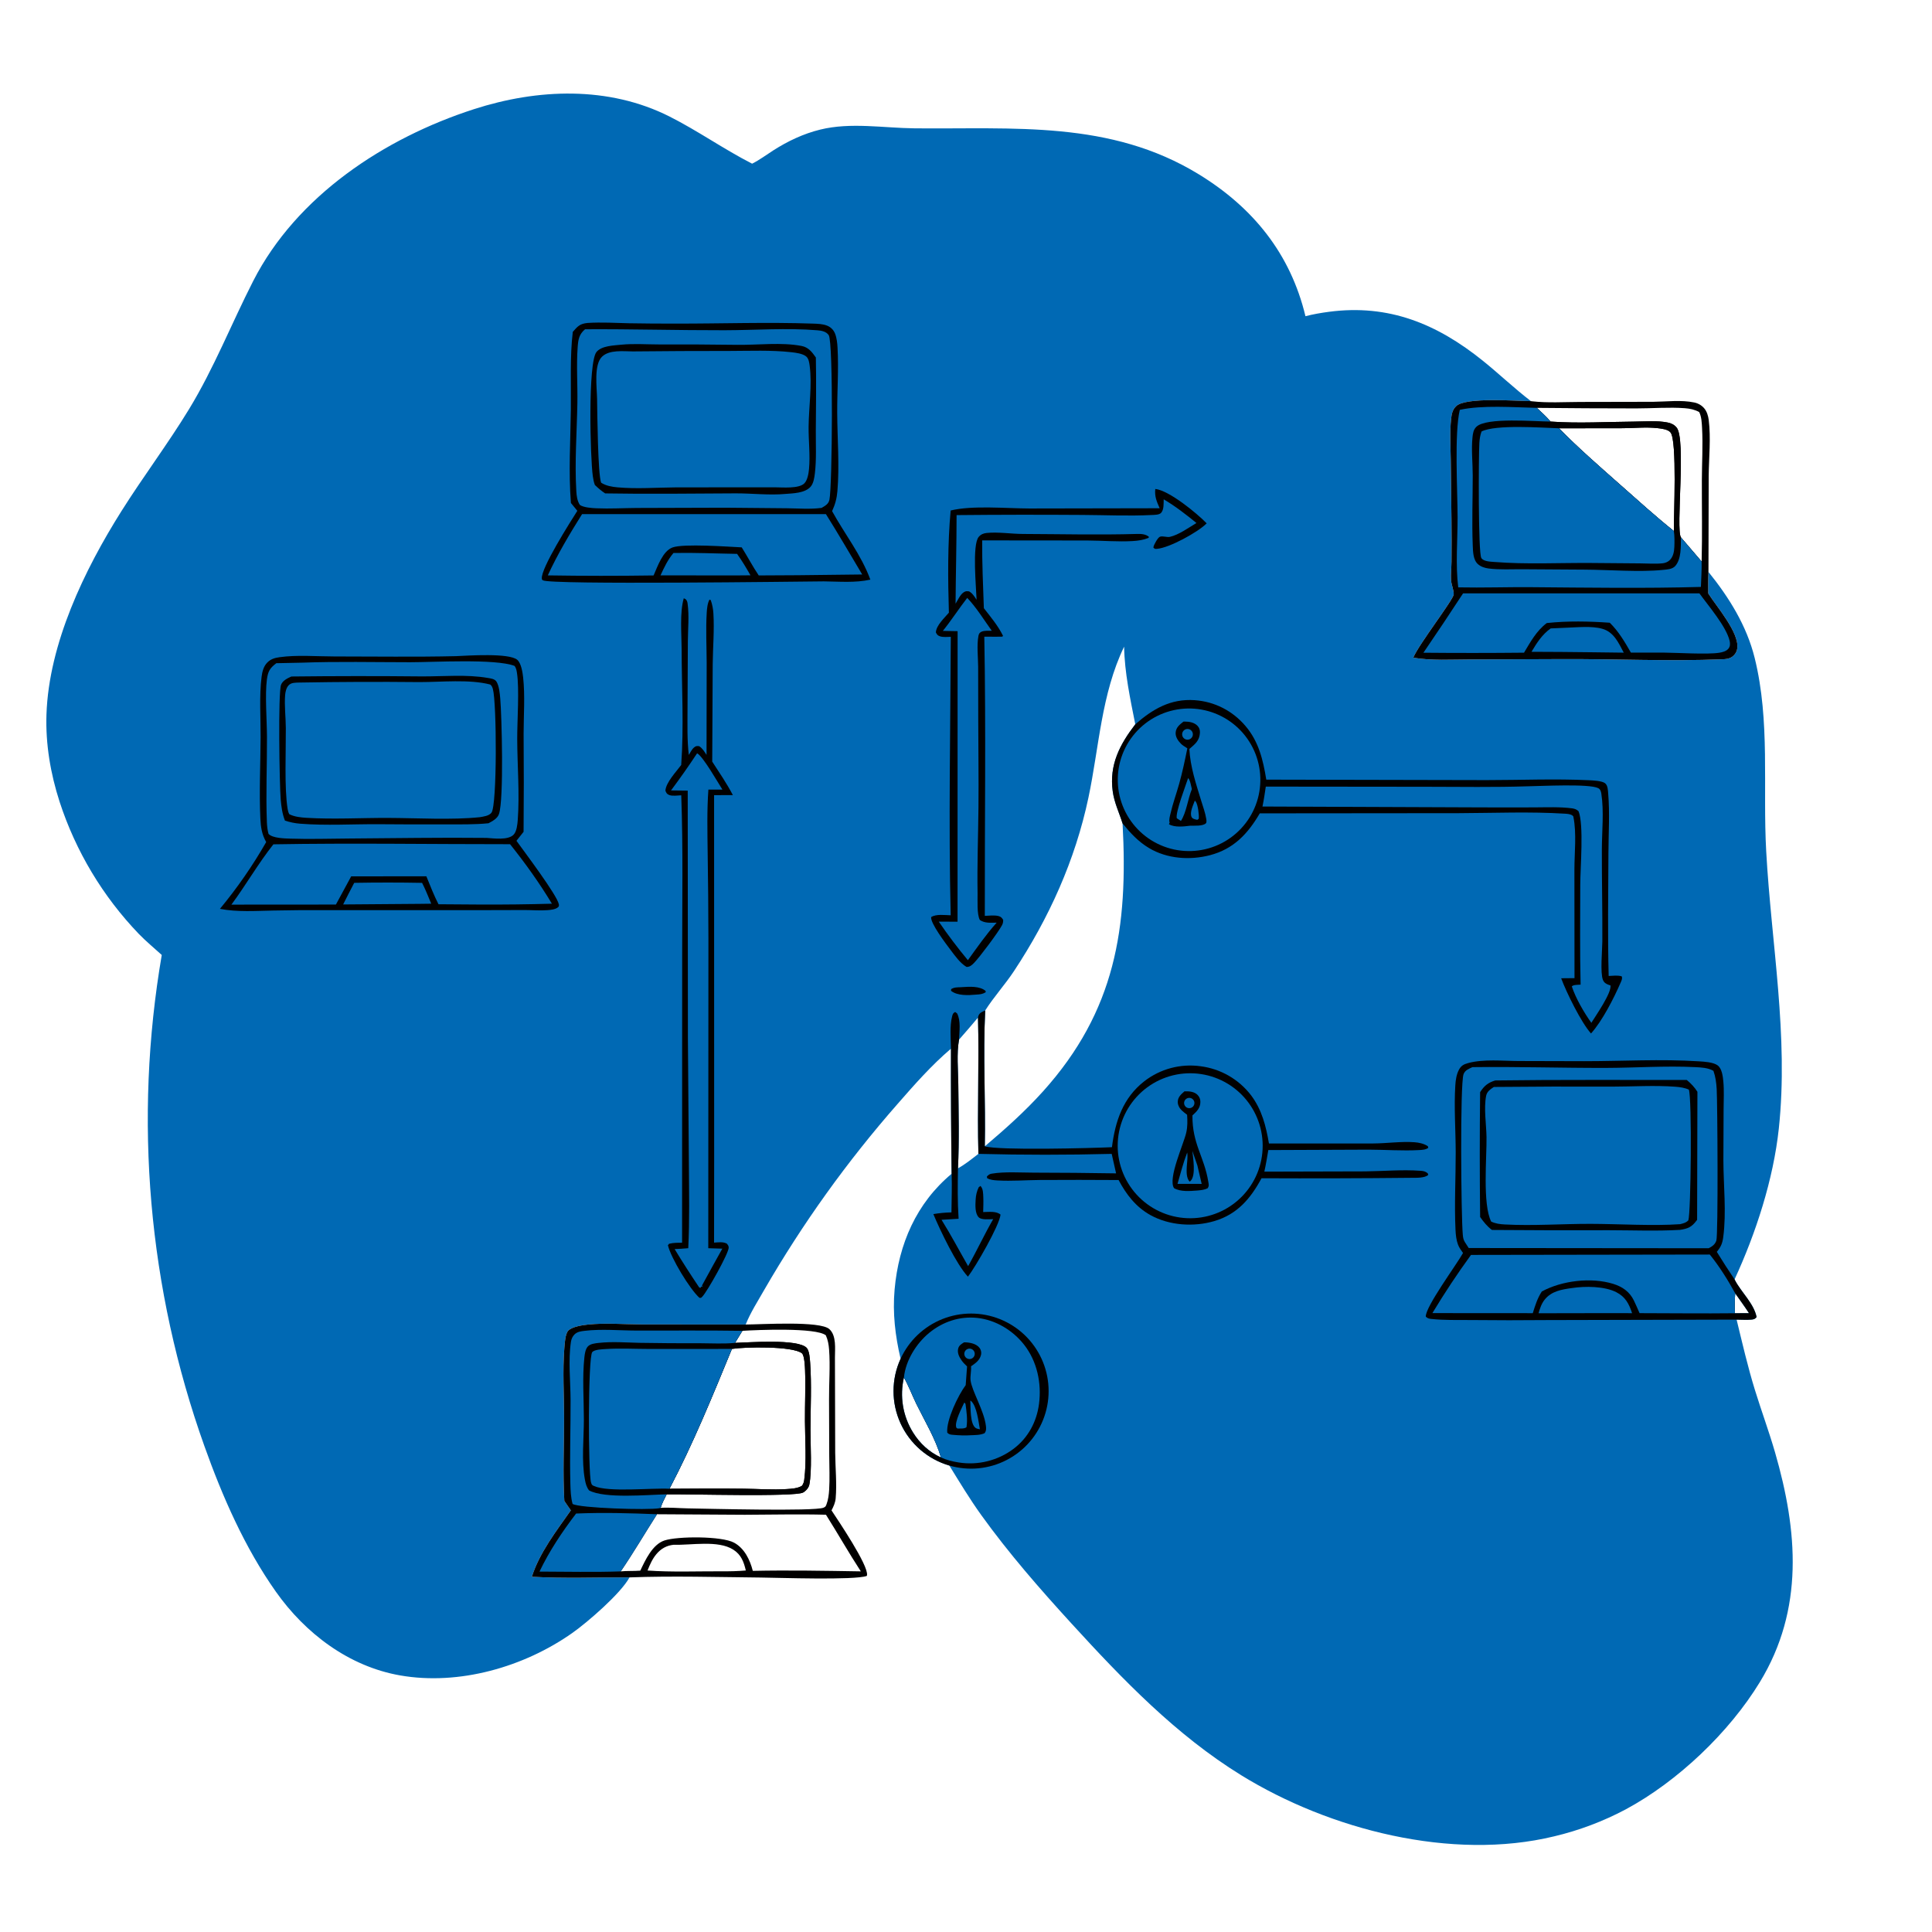 <?xml version="1.0" encoding="utf-8" ?>
<svg xmlns="http://www.w3.org/2000/svg" xmlns:xlink="http://www.w3.org/1999/xlink" width="1024" height="1024">
	<path fill="#0069B4" d="M85.735 506.155C81.645 502.43 77.474 499.008 73.599 495.019Q70.032 491.305 66.679 487.397Q63.326 483.489 60.199 479.398Q57.071 475.307 54.178 471.047Q51.286 466.787 48.638 462.371Q45.989 457.954 43.594 453.396Q41.198 448.838 39.062 444.152Q36.927 439.467 35.058 434.668Q33.19 429.87 31.594 424.974C26.781 410.1 24.092 394.295 24.628 378.64C25.913 341.107 44.671 302.166 64.349 270.93C75.864 252.652 88.919 235.359 100.165 216.915C113.392 195.222 122.672 171.519 134.194 148.953C157.271 103.754 203.832 73.178 251.104 57.894C284.865 46.978 322.539 45.436 354.912 61.783C369.893 69.347 383.673 79.106 398.635 86.754C402.528 84.817 406.12 82.097 409.79 79.755C417.576 74.785 425.779 70.888 434.779 68.676C450.873 64.72 468.34 67.849 484.73 68.017C537.173 68.553 588.448 63.634 635.408 92.396C664.185 110.021 683.991 134.528 691.921 167.597C696.005 166.533 700.232 165.809 704.414 165.257C736.036 161.082 761.617 171.608 786.012 191.265C794.639 198.216 802.61 205.849 811.419 212.615C811.632 212.642 811.846 212.671 812.06 212.695C820.333 213.63 829.074 213.068 837.412 213.038L876.25 212.962C883.292 212.893 891.077 211.863 897.999 213.326C900.092 213.769 901.973 214.836 903.342 216.502C904.703 218.157 905.377 220.426 905.644 222.517C906.866 232.08 905.743 242.59 905.644 252.248L905.522 303.131C916.45 316.67 925.781 331.641 930.007 348.692C938.316 382.217 934.236 417.13 936.127 451.241C938.843 500.214 948.066 549.007 942.811 598.142C939.928 625.102 930.673 653.581 919.355 678.111C919.424 678.249 919.49 678.388 919.561 678.525C922.835 684.864 929.653 690.949 931.026 698.081C930.237 699.048 929.629 699.289 928.363 699.406C925.795 699.643 923.016 699.442 920.435 699.422C923.462 711.884 926.354 724.421 930.134 736.681C933.562 747.8 937.611 758.708 940.842 769.893C952.833 811.4 956.273 852.92 932.781 891.51C916.53 918.206 889.177 944.222 861.642 959.017Q857.158 961.396 852.532 963.484Q847.906 965.573 843.157 967.363Q838.408 969.153 833.554 970.638Q828.7 972.122 823.762 973.295C769.395 986.492 704.61 969.732 657.842 940.894C623.376 919.641 595.074 890.215 567.943 860.532C551.117 842.125 534.633 823.254 520.065 802.989C513.994 794.546 508.623 785.603 503.152 776.765Q502.094 776.456 501.054 776.09Q500.013 775.724 498.994 775.303Q497.975 774.882 496.98 774.407Q495.985 773.932 495.017 773.405Q494.049 772.877 493.11 772.298Q492.172 771.72 491.266 771.091Q490.36 770.463 489.489 769.787Q488.618 769.111 487.784 768.39Q486.95 767.668 486.157 766.903Q485.363 766.137 484.611 765.331Q483.86 764.524 483.153 763.678Q482.446 762.832 481.785 761.95Q481.124 761.067 480.511 760.15Q479.899 759.234 479.336 758.285Q478.774 757.337 478.263 756.36Q477.752 755.383 477.294 754.38Q476.836 753.377 476.433 752.351Q476.03 751.325 475.682 750.278Q475.334 749.232 475.043 748.169Q474.752 747.105 474.518 746.028Q474.284 744.95 474.109 743.862Q473.933 742.773 473.816 741.677Q473.699 740.581 473.641 739.48Q473.583 738.379 473.584 737.276Q473.585 736.173 473.645 735.073Q473.705 733.972 473.824 732.875Q473.943 731.779 474.121 730.691Q474.299 729.603 474.534 728.526Q474.77 727.449 475.063 726.386Q475.356 725.323 475.706 724.278Q476.056 723.232 476.461 722.207Q476.866 721.181 477.326 720.179C474.48 707.931 473.041 696.013 474.162 683.429C476.298 659.432 485.682 637.7 504.386 622.12Q503.945 588.971 504.038 555.819C493.743 564.564 484.663 574.877 475.801 585.032Q465.767 596.456 456.307 608.361Q446.848 620.265 437.986 632.621Q429.125 644.977 420.883 657.755Q412.641 670.532 405.038 683.7C401.692 689.612 397.732 695.714 395.235 702.022C403.874 701.981 434.671 699.988 439.587 704.466C443.409 707.948 442.528 714.819 442.533 719.541L442.672 770.035C442.74 777.935 443.604 786.322 442.925 794.157C442.725 796.467 441.78 798.511 440.718 800.535C444.113 805.687 460.385 829.726 459.535 834.883C459.513 835.018 459.455 835.145 459.415 835.276C452.885 837.637 412.658 836.215 403.244 836.126C380.442 835.909 356.29 835.2 333.653 836.049C329.048 844.573 311.409 859.813 303.432 865.444C277.785 883.548 243.31 893.476 212.035 887.993C184.921 883.239 161.845 865.775 146.203 843.613C129.725 820.267 117.891 793.265 108.337 766.455Q106.949 762.568 105.623 758.659Q104.297 754.75 103.035 750.82Q101.772 746.891 100.572 742.941Q99.372 738.992 98.236 735.023Q97.1 731.055 96.027 727.069Q94.954 723.084 93.946 719.081Q92.937 715.079 91.993 711.06Q91.048 707.042 90.169 703.009Q89.289 698.977 88.474 694.93Q87.659 690.884 86.908 686.825Q86.158 682.766 85.473 678.696Q84.788 674.625 84.168 670.544Q83.549 666.464 82.995 662.373Q82.44 658.283 81.952 654.184Q81.463 650.086 81.04 645.98Q80.617 641.874 80.26 637.762Q79.903 633.649 79.612 629.532Q79.321 625.415 79.096 621.293Q78.871 617.172 78.712 613.047Q78.553 608.923 78.46 604.796Q78.367 600.669 78.34 596.542Q78.313 592.414 78.353 588.287Q78.392 584.159 78.497 580.033Q78.603 575.907 78.774 571.783Q78.946 567.659 79.183 563.538Q79.421 559.417 79.725 555.3Q80.028 551.184 80.398 547.073Q80.767 542.962 81.203 538.857Q81.638 534.753 82.139 530.656Q82.64 526.558 83.207 522.47Q83.774 518.381 84.406 514.302Q85.038 510.223 85.735 506.155ZM522.179 535.567C520.977 559.459 522.441 583.621 521.971 607.565C532.826 598.391 543.377 588.963 552.891 578.38C591.199 535.764 597.989 491.656 594.989 436.462C593.171 430.649 590.584 425.48 589.756 419.335C587.876 405.377 593.47 394.625 601.723 383.897C599.071 370.521 596.026 356.409 595.808 342.744C583.719 367.769 582.549 396.033 576.895 422.762C569.88 455.923 556.021 486.574 537.397 514.75C532.658 521.919 526.745 528.366 522.179 535.567ZM507.748 619.241C511.535 617.148 515.146 614.218 518.577 611.572C517.918 587.513 519.021 563.397 518.359 539.341Q513.413 545.242 508.315 551.012C506.982 558.511 507.845 566.961 507.92 574.573C508.067 589.361 508.472 604.482 507.748 619.241ZM919.525 696.038L927.018 696.024C924.692 692.435 922.143 688.97 919.681 685.472C919.449 689.029 919.317 692.477 919.525 696.038ZM479.1 730.08Q478.885 731.003 478.715 731.935Q478.545 732.867 478.422 733.806Q478.298 734.746 478.22 735.69Q478.143 736.634 478.112 737.581Q478.081 738.528 478.096 739.475Q478.112 740.423 478.173 741.368Q478.235 742.313 478.344 743.255Q478.452 744.196 478.606 745.13Q478.76 746.065 478.96 746.991Q479.16 747.917 479.405 748.833Q479.651 749.748 479.94 750.65Q480.23 751.552 480.564 752.438Q480.898 753.325 481.274 754.195Q481.651 755.064 482.07 755.913Q482.489 756.763 482.95 757.591Q483.41 758.419 483.91 759.224C487.489 765.012 492.506 769.675 498.737 772.473C495.818 762.519 490.298 753.461 485.748 744.197C483.46 739.539 481.644 734.601 479.1 730.08ZM395.235 702.022L339.954 701.963C330.65 701.931 320.972 701.084 311.72 702.036C308.764 702.34 303.235 703.136 301.182 705.282C299.559 706.977 299.286 712.257 299.107 714.543C298.154 726.743 298.954 739.027 298.97 751.247C298.989 766.02 298.264 780.75 299.101 795.515C300.25 797.176 301.36 798.889 302.565 800.508C294.955 811.355 285.928 822.963 281.893 835.72C299.163 836.699 316.373 835.986 333.653 836.049C356.29 835.2 380.442 835.909 403.244 836.126C412.658 836.215 452.885 837.637 459.415 835.276C459.455 835.145 459.513 835.018 459.535 834.883C460.385 829.726 444.113 805.687 440.718 800.535C441.78 798.511 442.725 796.467 442.925 794.157C443.604 786.322 442.74 777.935 442.672 770.035L442.533 719.541C442.528 714.819 443.409 707.948 439.587 704.466C434.671 699.988 403.874 701.981 395.235 702.022ZM749.076 348.581C758.841 350.245 769.298 349.531 779.204 349.52L827.658 349.326C855.993 349.186 884.564 350.581 912.854 349.425C914.703 349.349 916.39 349.238 917.973 348.16C919.567 347.074 920.571 345.45 920.806 343.538C921.828 335.248 909.865 321.569 905.418 314.558C905.432 310.768 905.292 306.911 905.522 303.131L905.644 252.248C905.743 242.59 906.866 232.08 905.644 222.517C905.377 220.426 904.703 218.157 903.342 216.502C901.973 214.836 900.092 213.769 897.999 213.326C891.077 211.863 883.292 212.893 876.25 212.962L837.412 213.038C829.074 213.068 820.333 213.63 812.06 212.695C811.846 212.671 811.632 212.642 811.419 212.615C803.648 212.567 776.64 210.329 771.714 215.329C769.792 217.28 769.396 219.435 769.117 222.059C768.365 229.122 768.817 236.468 768.924 243.562L769.308 275.365Q769.424 286.534 769.33 297.704C769.3 300.953 768.854 304.411 769.107 307.623C769.297 310.045 770.527 312.634 770.499 315.005C770.466 317.715 751.809 341.693 749.076 348.581Z"/>
	<path fill="#010000" d="M775.435 664.107C774.446 662.719 773.375 661.286 772.772 659.681C771.87 657.279 771.574 654.486 771.451 651.932C770.797 638.336 771.582 624.374 771.555 610.741C771.532 599.012 770.609 586.917 771.348 575.242C771.526 572.429 771.937 569.524 773.265 566.999C774.406 564.828 775.841 564.082 778.133 563.454C786.262 561.229 796.496 562.327 804.902 562.358L839.732 562.449C859.925 562.449 880.24 561.229 900.406 562.522C903.279 562.706 907.999 562.94 910.362 564.657C912.696 566.354 913.149 570.536 913.404 573.206C913.858 577.97 913.561 582.926 913.542 587.72L913.43 614.896C913.455 628.236 915.111 642.515 913.35 655.712C912.903 659.064 912.101 660.907 909.94 663.502Q914.489 670.909 919.355 678.111C919.424 678.249 919.49 678.388 919.561 678.525C922.835 684.864 929.653 690.949 931.026 698.081C930.237 699.048 929.629 699.289 928.363 699.406C925.795 699.643 923.016 699.442 920.435 699.422L819.908 699.663Q799.807 699.858 779.707 699.644C772.688 699.566 765.372 699.823 758.395 699.041C757.209 698.908 756.552 698.679 755.698 697.845C755.476 692.591 772.038 670.29 775.435 664.107ZM919.525 696.038L927.018 696.024C924.692 692.435 922.143 688.97 919.681 685.472C919.449 689.029 919.317 692.477 919.525 696.038Z"/>
	<path fill="#0069B4" d="M780.408 565.604C803.959 565.302 827.554 566.066 851.115 566.013C866.772 565.978 882.814 564.819 898.426 565.6C901.709 565.764 905.249 565.912 908.16 567.568C909.282 570.757 909.69 573.923 909.885 577.278C910.306 584.5 910.728 654.557 909.694 657.552C908.962 659.67 907.543 660.574 905.654 661.597L778.443 661.48Q777.387 659.915 776.394 658.309C775.607 657.011 775.446 655.918 775.311 654.436C774.404 644.528 773.796 574.712 775.707 569.36C776.481 567.193 778.485 566.539 780.408 565.604Z"/>
	<path fill="#010000" d="M792.497 572.664C826.319 572.2 860.187 572.467 894.015 572.404C896.252 574.261 898.111 576.209 899.669 578.669L899.505 646.527L899.226 646.905C896.621 650.363 894.708 651.224 890.428 651.852C877.931 652.571 865.44 652.057 852.933 652.04Q821.85 652.152 790.767 651.901C788.172 649.958 786.354 647.66 784.507 645.047Q784.119 611.959 784.495 578.871C786.659 575.49 788.673 573.846 792.497 572.664Z"/>
	<path fill="#0069B4" d="M791.776 576.113Q822.991 575.791 854.208 575.936C865.341 575.933 876.962 575.149 888.038 575.994C890.402 576.174 892.956 576.53 895.117 577.527C896.838 581.821 896.22 642.921 894.865 646.797C893.576 648.121 892.255 648.373 890.506 648.838C876.18 649.858 857.865 648.698 843.047 648.669C827.971 648.64 812.674 649.791 797.625 648.993C795.046 648.857 792.738 648.579 790.368 647.471C785.699 638.288 788.048 613.408 787.881 602.722C787.774 595.875 786.39 587.469 787.671 580.855C788.13 578.485 789.928 577.357 791.776 576.113Z"/>
	<path fill="#0069B4" d="M779.66 665.128L906.227 664.929C911.303 671.216 915.798 678.39 919.681 685.472C919.449 689.029 919.317 692.477 919.525 696.038C902.694 696.236 885.836 696.015 869.002 695.997C868.02 693.744 867.049 691.47 865.972 689.26C863.714 684.624 859.885 681.967 855.026 680.47C843.353 676.873 827.858 678.719 817.185 684.516C814.856 688.096 813.656 691.965 812.401 696.008L759.2 695.972Q768.763 680.107 779.66 665.128Z"/>
	<path fill="#0069B4" d="M833.291 682.678C840.099 681.642 850.322 681.675 856.606 684.855C861.522 687.343 863.406 691.037 865.036 696.008L848.25 695.99L815.462 696.052C816.196 693.467 817.024 690.933 818.728 688.805C822.358 684.274 827.886 683.41 833.291 682.678Z"/>
	<path fill="#010000" d="M395.235 702.022C403.874 701.981 434.671 699.988 439.587 704.466C443.409 707.948 442.528 714.819 442.533 719.541L442.672 770.035C442.74 777.935 443.604 786.322 442.925 794.157C442.725 796.467 441.78 798.511 440.718 800.535C444.113 805.687 460.385 829.726 459.535 834.883C459.513 835.018 459.455 835.145 459.415 835.276C452.885 837.637 412.658 836.215 403.244 836.126C380.442 835.909 356.29 835.2 333.653 836.049C316.373 835.986 299.163 836.699 281.893 835.72C285.928 822.963 294.955 811.355 302.565 800.508C301.36 798.889 300.25 797.176 299.101 795.515C298.264 780.75 298.989 766.02 298.97 751.247C298.954 739.027 298.154 726.743 299.107 714.543C299.286 712.257 299.559 706.977 301.182 705.282C303.235 703.136 308.764 702.34 311.72 702.036C320.972 701.084 330.65 701.931 339.954 701.963L395.235 702.022ZM354.822 789.073C367.946 788.971 381.1 788.892 394.224 789.044C401.778 789.132 409.336 789.731 416.889 789.247C419.551 789.077 422.823 788.91 425.11 787.467C425.79 786.401 426.108 785.589 426.269 784.325C427.55 774.258 426.705 763.416 426.643 753.275C426.587 744.27 427.039 735.164 426.701 726.177C426.634 724.379 426.395 718.296 425 717.241C419.864 713.354 394.704 713.874 387.918 714.954C377.644 739.92 367.387 765.145 354.822 789.073ZM357.094 818.754C353.294 819.132 350.315 820.819 347.869 823.759C345.72 826.341 344.434 829.328 343.207 832.411C356.143 833.327 369.395 832.774 382.375 832.82C386.72 832.863 390.975 832.76 395.306 832.397C394.228 827.818 392.84 824.02 388.654 821.346C380.56 816.177 366.29 819.074 357.094 818.754ZM329.016 832.863C332.413 832.516 335.928 832.76 339.37 832.474C342.067 826.795 345.812 818.584 352.202 816.473C359.138 814.182 382.547 814.086 389.084 817.654C394.613 820.672 397.508 826.762 398.998 832.591C418.014 832.191 437.229 832.548 456.251 832.854C449.848 823.013 444.038 812.776 437.78 802.838C423.473 802.454 409.082 802.824 394.765 802.86L348.238 802.58C341.799 812.67 335.758 822.96 329.016 832.863ZM393.476 705.361L389.569 711.753C397.105 711.545 422.792 709.515 427.531 714.371C428.981 715.857 429.247 720.18 429.394 722.251C430.223 733.935 429.585 746.111 429.567 757.863C429.555 765.723 430.424 779.597 428.949 786.936C428.62 788.576 427.079 790.29 425.631 791.078C421.241 793.465 364.316 791.829 353.331 792.027C352.1 794.388 350.935 796.652 350.117 799.199C354.765 798.868 359.792 799.388 364.471 799.467C374.581 799.639 431.748 801.118 436.472 799.109C437.522 798.663 437.662 798.38 438.042 797.386C438.973 794.954 439.31 792.207 439.469 789.613C439.833 783.658 439.544 777.542 439.513 771.572L439.413 742.068C439.338 733.225 440.105 724.055 439.432 715.26C439.231 712.631 438.796 710.164 437.708 707.742C432.497 703.545 401.354 704.869 393.476 705.361Z"/>
	<path fill="#010000" d="M350.117 799.199C349.914 799.262 349.716 799.348 349.507 799.387C343.556 800.479 307.109 799.354 303.483 797.116C302.533 793.682 302.406 790.062 302.309 786.517C301.903 771.712 302.473 756.863 302.416 742.051C302.378 732.043 301.116 721.088 302.608 711.186C302.829 709.721 303.473 708.263 304.552 707.229C306.011 705.829 307.902 705.6 309.822 705.369C318.864 704.279 328.411 705.214 337.531 705.229C356.194 705.261 374.81 705.087 393.476 705.361L389.569 711.753C397.105 711.545 422.792 709.515 427.531 714.371C428.981 715.857 429.247 720.18 429.394 722.251C430.223 733.935 429.585 746.111 429.567 757.863C429.555 765.723 430.424 779.597 428.949 786.936C428.62 788.576 427.079 790.29 425.631 791.078C421.241 793.465 364.316 791.829 353.331 792.027C352.1 794.388 350.935 796.652 350.117 799.199ZM354.822 789.073C367.946 788.971 381.1 788.892 394.224 789.044C401.778 789.132 409.336 789.731 416.889 789.247C419.551 789.077 422.823 788.91 425.11 787.467C425.79 786.401 426.108 785.589 426.269 784.325C427.55 774.258 426.705 763.416 426.643 753.275C426.587 744.27 427.039 735.164 426.701 726.177C426.634 724.379 426.395 718.296 425 717.241C419.864 713.354 394.704 713.874 387.918 714.954C377.644 739.92 367.387 765.145 354.822 789.073Z"/>
	<path fill="#0069B4" d="M350.117 799.199C349.914 799.262 349.716 799.348 349.507 799.387C343.556 800.479 307.109 799.354 303.483 797.116C302.533 793.682 302.406 790.062 302.309 786.517C301.903 771.712 302.473 756.863 302.416 742.051C302.378 732.043 301.116 721.088 302.608 711.186C302.829 709.721 303.473 708.263 304.552 707.229C306.011 705.829 307.902 705.6 309.822 705.369C318.864 704.279 328.411 705.214 337.531 705.229C356.194 705.261 374.81 705.087 393.476 705.361L389.569 711.753L389.154 711.795C383.369 712.326 377.257 711.957 371.437 711.949Q355.167 712.005 338.899 711.729C331.806 711.566 324.431 710.983 317.371 711.767C315.456 711.98 312.765 712.222 311.447 713.798C310.278 715.195 309.926 717.616 309.74 719.364C308.585 730.215 309.454 741.282 309.469 752.175C309.483 762.447 308.118 774.245 310.03 784.332C310.427 786.432 310.902 788.238 312.212 789.946C320.551 794.429 343.339 792.236 353.331 792.027C352.1 794.388 350.935 796.652 350.117 799.199Z"/>
	<path fill="#0069B4" d="M354.822 789.073C345.11 788.555 322.545 791.074 314.806 787.611C313.698 787.115 313.622 786.93 313.267 785.753C311.692 780.523 311.629 719.336 313.909 716.648C315.115 715.226 319.296 715.13 321.145 715.012C328.668 714.531 336.322 714.965 343.864 714.972L387.918 714.954C377.644 739.92 367.387 765.145 354.822 789.073Z"/>
	<path fill="#0069B4" d="M305.353 802.202C319.512 801.609 334.077 801.993 348.238 802.58C341.799 812.67 335.758 822.96 329.016 832.863C314.704 833.369 300.272 832.99 285.946 832.973C291.122 822.104 298.041 811.739 305.353 802.202Z"/>
	<path fill="#010000" d="M749.076 348.581C751.809 341.693 770.466 317.715 770.499 315.005C770.527 312.634 769.297 310.045 769.107 307.623C768.854 304.411 769.3 300.953 769.33 297.704Q769.424 286.534 769.308 275.365L768.924 243.562C768.817 236.468 768.365 229.122 769.117 222.059C769.396 219.435 769.792 217.28 771.714 215.329C776.64 210.329 803.648 212.567 811.419 212.615C811.632 212.642 811.846 212.671 812.06 212.695C820.333 213.63 829.074 213.068 837.412 213.038L876.25 212.962C883.292 212.893 891.077 211.863 897.999 213.326C900.092 213.769 901.973 214.836 903.342 216.502C904.703 218.157 905.377 220.426 905.644 222.517C906.866 232.08 905.743 242.59 905.644 252.248L905.522 303.131C905.292 306.911 905.432 310.768 905.418 314.558C909.865 321.569 921.828 335.248 920.806 343.538C920.571 345.45 919.567 347.074 917.973 348.16C916.39 349.238 914.703 349.349 912.854 349.425C884.564 350.581 855.993 349.186 827.658 349.326L779.204 349.52C769.298 349.531 758.841 350.245 749.076 348.581ZM887.18 281.48C887.106 273.162 888.932 234.002 885.483 229.296C884.178 227.515 880.486 227.148 878.508 226.921C872.589 226.243 866.252 226.919 860.281 226.959L826.292 227.007C836.435 237.367 847.358 246.872 858.213 256.469C867.774 264.921 877.224 273.489 887.18 281.48ZM821.782 223.424L822.443 223.476C836.828 224.493 851.798 223.563 866.248 223.461C871.967 223.42 878.275 222.828 883.877 223.947C885.805 224.333 887.306 225.054 888.601 226.561C893.792 232.603 888.115 280.49 890.931 284.837L901.902 297.661C902.279 283.334 901.984 268.929 902.023 254.594C902.048 245.402 902.634 235.973 902.126 226.81C901.973 224.056 901.869 220.86 900.595 218.384C898.214 217.089 895.711 216.558 893.015 216.355C884.633 215.724 875.713 216.471 867.257 216.462Q840.888 216.457 814.521 216.179C816.983 218.516 819.618 220.808 821.782 223.424Z"/>
	<path fill="#010000" d="M773.724 217.223C785.617 214.611 802.123 215.895 814.521 216.179C816.983 218.516 819.618 220.808 821.782 223.424L822.443 223.476C836.828 224.493 851.798 223.563 866.248 223.461C871.967 223.42 878.275 222.828 883.877 223.947C885.805 224.333 887.306 225.054 888.601 226.561C893.792 232.603 888.115 280.49 890.931 284.837L901.902 297.661C901.978 302.124 901.681 306.622 901.514 311.083C871.603 311.915 841.617 311.454 811.698 311.22C798.769 311.119 785.805 311.575 772.893 311.315C771.418 299.35 772.567 286.293 772.554 274.219C772.538 259.836 770.779 229.569 773.724 217.223ZM887.18 281.48C887.106 273.162 888.932 234.002 885.483 229.296C884.178 227.515 880.486 227.148 878.508 226.921C872.589 226.243 866.252 226.919 860.281 226.959L826.292 227.007C836.435 237.367 847.358 246.872 858.213 256.469C867.774 264.921 877.224 273.489 887.18 281.48Z"/>
	<path fill="#0069B4" d="M773.724 217.223C785.617 214.611 802.123 215.895 814.521 216.179C816.983 218.516 819.618 220.808 821.782 223.424C813.854 223.451 787.835 221.034 782.508 226.213C780.934 227.743 780.657 229.756 780.444 231.848C779.777 238.402 780.577 245.412 780.58 252.024C780.585 264.325 780.098 276.781 780.587 289.059C780.716 292.3 780.759 296.776 783.372 299.044C784.933 300.399 786.971 301.05 788.993 301.31C794.77 302.053 801.132 301.66 806.97 301.703L840.005 301.919C852.554 301.985 869.204 303.298 881.207 302.071C883.471 301.839 886.351 301.789 887.947 299.961C891.196 296.237 890.863 289.509 890.931 284.837L901.902 297.661C901.978 302.124 901.681 306.622 901.514 311.083C871.603 311.915 841.617 311.454 811.698 311.22C798.769 311.119 785.805 311.575 772.893 311.315C771.418 299.35 772.567 286.293 772.554 274.219C772.538 259.836 770.779 229.569 773.724 217.223Z"/>
	<path fill="#0069B4" d="M887.18 281.48C887.577 284.113 887.547 287.192 887.444 289.859C887.345 292.426 886.804 295.348 884.746 297.107C883.792 297.923 882.552 298.406 881.313 298.548C877.487 298.985 873.168 298.619 869.299 298.605L843.71 298.394C826.584 298.248 809.169 299.214 792.101 297.856C790.063 297.693 786.27 297.643 785.131 295.745C783.436 292.921 783.677 241.535 784.089 234.813C784.22 232.68 784.504 230.713 785.246 228.695C792.769 224.888 817.113 226.711 826.292 227.007C836.435 237.367 847.358 246.872 858.213 256.469C867.774 264.921 877.224 273.489 887.18 281.48Z"/>
	<path fill="#0069B4" d="M775.46 314.492L900.732 314.501C905.51 321.144 914.967 332.062 916.742 339.677C917.082 341.137 917.065 342.64 916.052 343.856C914.947 345.182 912.905 345.708 911.268 345.966C904.863 346.975 889.065 345.951 881.625 345.888L864.416 345.901C861.12 340.168 857.95 334.734 853.219 330.061C842.14 329.276 830.882 329.05 819.826 330.227C814.362 334.342 811.207 340.191 807.764 345.939Q781.103 346.211 754.441 345.962Q765.112 330.335 775.46 314.492Z"/>
	<path fill="#0069B4" d="M829.962 332.717C835.881 332.531 843.577 331.658 849.285 333.278C855.423 335.02 857.881 340.763 860.628 345.922Q852.013 345.863 843.4 345.709C832.848 345.521 822.28 345.543 811.725 345.468C814.522 340.757 817.362 336.295 821.893 333.074L829.962 332.717Z"/>
	<path fill="#010000" d="M601.723 383.897C610.958 375.782 620.521 370.218 633.218 371.11C643.837 371.856 653.297 376.741 660.184 384.852C667.177 393.087 669.467 402.826 671.156 413.228L787.96 413.476C805.927 413.478 824.231 412.687 842.161 413.54C844.265 413.641 849.08 413.833 850.724 415.132C852.206 416.304 852.233 418.914 852.377 420.633C853.239 430.971 852.55 441.65 852.5 452.023C852.395 473.74 852.064 495.574 852.625 517.282C854.831 517.194 857.443 516.806 859.555 517.488C860.027 518.723 859.344 519.93 858.83 521.115C855.329 529.198 849.134 541.281 843.265 547.77C837.993 541.829 830.291 526.136 827.446 518.497Q830.982 518.412 834.519 518.434L834.471 460.906C834.475 452.018 835.696 441.723 833.951 433.063C833.858 432.601 833.919 432.605 833.491 432.283C832.373 431.442 830.798 431.351 829.452 431.268C810.825 430.112 791.897 430.93 773.232 430.997L667.707 431.095C661.403 441.904 653.815 450.006 641.344 453.259C630.652 456.049 618.626 455.215 609.022 449.498C603.354 446.124 599.126 441.522 594.989 436.462C593.171 430.649 590.584 425.48 589.756 419.335C587.876 405.377 593.47 394.625 601.723 383.897Z"/>
	<path fill="#0069B4" d="M625.726 375.781Q626.643 375.671 627.564 375.606Q628.485 375.541 629.409 375.521Q630.332 375.501 631.255 375.527Q632.179 375.552 633.099 375.622Q634.02 375.692 634.937 375.808Q635.853 375.923 636.763 376.083Q637.672 376.242 638.573 376.447Q639.474 376.651 640.363 376.898Q641.253 377.146 642.129 377.437Q643.006 377.728 643.867 378.062Q644.728 378.395 645.572 378.77Q646.416 379.145 647.241 379.561Q648.065 379.977 648.869 380.433Q649.672 380.889 650.452 381.383Q651.232 381.878 651.987 382.409Q652.742 382.941 653.47 383.509Q654.198 384.078 654.898 384.681Q655.597 385.284 656.266 385.92Q656.935 386.557 657.573 387.225Q658.21 387.894 658.814 388.592Q659.418 389.291 659.987 390.019Q660.556 390.746 661.089 391.5Q661.621 392.255 662.117 393.034Q662.612 393.814 663.068 394.616Q663.525 395.419 663.942 396.243Q664.359 397.067 664.735 397.911Q665.111 398.754 665.446 399.615Q665.78 400.476 666.072 401.352Q666.364 402.228 666.613 403.118Q666.862 404.007 667.067 404.908Q667.272 405.808 667.433 406.717Q667.594 407.627 667.71 408.543Q667.826 409.459 667.898 410.38Q667.969 411.301 667.995 412.224Q668.022 413.147 668.003 414.07Q667.984 414.994 667.92 415.915Q667.856 416.836 667.747 417.754Q667.638 418.671 667.485 419.581Q667.331 420.492 667.134 421.394Q666.936 422.296 666.694 423.187Q666.452 424.079 666.167 424.957Q665.883 425.836 665.555 426.699Q665.228 427.563 664.858 428.409Q664.489 429.256 664.079 430.083Q663.669 430.911 663.219 431.717Q662.769 432.524 662.28 433.307Q661.791 434.091 661.264 434.849Q660.737 435.608 660.174 436.34Q659.611 437.072 659.013 437.775Q658.415 438.479 657.783 439.153Q657.151 439.826 656.487 440.468Q655.823 441.11 655.128 441.719Q654.434 442.327 653.71 442.901Q652.987 443.475 652.236 444.013Q651.486 444.551 650.71 445.052Q649.934 445.553 649.134 446.015Q648.334 446.477 647.513 446.9Q646.692 447.322 645.851 447.704Q645.01 448.086 644.152 448.427Q643.293 448.767 642.419 449.065Q641.545 449.363 640.658 449.618Q639.77 449.873 638.871 450.085Q637.972 450.296 637.064 450.463Q636.155 450.63 635.24 450.753Q634.317 450.877 633.388 450.955Q632.46 451.033 631.528 451.065Q630.597 451.097 629.666 451.083Q628.734 451.07 627.804 451.01Q626.874 450.95 625.949 450.845Q625.023 450.74 624.104 450.589Q623.184 450.438 622.273 450.242Q621.362 450.046 620.462 449.805Q619.562 449.564 618.675 449.28Q617.788 448.995 616.916 448.667Q616.044 448.339 615.189 447.968Q614.334 447.597 613.499 447.185Q612.663 446.773 611.849 446.319Q611.035 445.866 610.244 445.374Q609.453 444.881 608.687 444.35Q607.922 443.819 607.183 443.251Q606.445 442.683 605.735 442.079Q605.026 441.475 604.347 440.837Q603.668 440.199 603.021 439.529Q602.374 438.858 601.761 438.156Q601.148 437.454 600.571 436.723Q599.993 435.992 599.452 435.233Q598.912 434.475 598.409 433.69Q597.906 432.906 597.443 432.097Q596.979 431.289 596.556 430.459Q596.133 429.629 595.751 428.779Q595.37 427.929 595.03 427.061Q594.691 426.193 594.395 425.31Q594.099 424.427 593.846 423.53Q593.594 422.633 593.386 421.724Q593.179 420.816 593.016 419.899Q592.853 418.981 592.736 418.057Q592.619 417.133 592.547 416.204Q592.476 415.275 592.45 414.343Q592.424 413.412 592.444 412.48Q592.465 411.549 592.531 410.62Q592.597 409.69 592.709 408.765Q592.82 407.84 592.978 406.922Q593.135 406.004 593.337 405.094Q593.54 404.185 593.786 403.286Q594.033 402.388 594.324 401.503Q594.615 400.617 594.949 399.748Q595.284 398.878 595.66 398.026Q596.037 397.174 596.455 396.341Q596.873 395.508 597.332 394.697Q597.791 393.886 598.289 393.099Q598.787 392.311 599.323 391.55Q599.859 390.788 600.432 390.053Q601.006 389.319 601.614 388.613Q602.223 387.908 602.866 387.233Q603.509 386.559 604.184 385.917Q604.859 385.275 605.565 384.667Q606.271 384.059 607.006 383.486Q607.741 382.914 608.504 382.378Q609.266 381.843 610.054 381.345Q610.842 380.848 611.653 380.39Q612.465 379.932 613.298 379.515Q614.131 379.098 614.984 378.722Q615.836 378.346 616.706 378.013Q617.576 377.679 618.462 377.389Q619.347 377.099 620.246 376.853Q621.145 376.607 622.054 376.406Q622.964 376.205 623.882 376.048Q624.801 375.892 625.726 375.781Z"/>
	<path fill="#010000" d="M627.262 382.466C627.462 382.459 627.662 382.446 627.862 382.446C630.309 382.444 633.068 382.895 634.798 384.795C635.728 385.816 636.057 387.055 635.985 388.405C635.76 392.652 633.344 394.412 630.383 396.983C630.875 406.491 633.926 415.453 636.681 424.486C637.627 427.588 638.841 430.825 639.337 434.035C639.439 434.698 639.642 435.912 639.112 436.4C637.442 437.936 633.085 437.584 630.893 437.636C627.522 438.069 622.553 438.666 619.585 436.867L619.941 435.951C619.415 434.765 620.123 432.374 620.42 431.083C621.626 425.832 623.513 420.686 624.967 415.493C626.708 409.278 628.035 402.964 629.313 396.64C629.13 396.515 628.95 396.386 628.764 396.265C627.763 395.612 626.777 395.05 625.924 394.192C624.405 392.663 622.959 390.564 623.118 388.307C623.317 385.49 625.244 384.082 627.262 382.466Z"/>
	<path fill="#0069B4" d="M629.735 412.372C630.909 413.659 631.256 416.52 631.713 418.237C629.594 423.406 628.867 430.526 625.918 435.11C625.161 434.662 624.436 434.164 623.703 433.678C623.016 430.34 628.42 416.475 629.735 412.372Z"/>
	<path fill="#0069B4" d="M633.274 424.337C633.482 424.583 633.728 424.8 633.898 425.073C634.904 426.686 635.644 432.053 635.367 433.978L634.589 434.539C634.417 434.502 634.244 434.468 634.073 434.426C633.156 434.197 632.047 433.973 631.596 433.084C630.384 430.694 632.454 426.695 633.274 424.337Z"/>
	<path fill="#0069B4" d="M628.02 386.726Q628.142 386.658 628.27 386.603Q628.397 386.547 628.53 386.505Q628.663 386.462 628.799 386.433Q628.935 386.403 629.073 386.387Q629.212 386.371 629.351 386.369Q629.491 386.366 629.629 386.378Q629.768 386.389 629.905 386.414Q630.042 386.439 630.177 386.477Q630.311 386.515 630.44 386.566Q630.57 386.617 630.694 386.681Q630.818 386.744 630.935 386.82Q631.052 386.895 631.161 386.982Q631.271 387.068 631.371 387.165Q631.471 387.262 631.561 387.368Q631.651 387.474 631.731 387.589Q631.81 387.703 631.878 387.825Q631.946 387.947 632.001 388.074Q632.057 388.202 632.1 388.335Q632.143 388.468 632.172 388.604Q632.202 388.74 632.218 388.878Q632.234 389.017 632.236 389.156Q632.239 389.295 632.228 389.434Q632.216 389.573 632.192 389.71Q632.167 389.847 632.129 389.981Q632.091 390.115 632.04 390.245Q631.989 390.375 631.925 390.499Q631.862 390.623 631.786 390.74Q631.711 390.857 631.625 390.967Q631.538 391.076 631.442 391.176Q631.345 391.276 631.239 391.367Q631.133 391.457 631.018 391.537Q630.904 391.616 630.782 391.684Q630.66 391.752 630.532 391.808Q630.405 391.863 630.272 391.906Q630.139 391.949 630.003 391.979Q629.867 392.008 629.728 392.024Q629.59 392.041 629.45 392.043Q629.311 392.045 629.172 392.034Q629.033 392.023 628.896 391.998Q628.758 391.974 628.624 391.935Q628.49 391.897 628.36 391.846Q628.231 391.795 628.106 391.732Q627.982 391.668 627.865 391.593Q627.748 391.517 627.638 391.431Q627.529 391.344 627.429 391.247Q627.328 391.15 627.238 391.044Q627.148 390.938 627.068 390.823Q626.989 390.709 626.921 390.587Q626.853 390.465 626.797 390.337Q626.742 390.209 626.699 390.077Q626.656 389.944 626.627 389.808Q626.597 389.671 626.581 389.533Q626.565 389.394 626.562 389.255Q626.56 389.115 626.571 388.976Q626.583 388.837 626.607 388.7Q626.632 388.563 626.67 388.429Q626.709 388.295 626.76 388.165Q626.811 388.035 626.875 387.911Q626.938 387.787 627.014 387.67Q627.089 387.552 627.176 387.443Q627.262 387.334 627.359 387.234Q627.456 387.133 627.563 387.043Q627.669 386.953 627.784 386.873Q627.898 386.794 628.02 386.726Z"/>
	<path fill="#0069B4" d="M809.995 416.743C816.785 416.647 842.178 415.311 847.036 417.709C848.222 418.294 848.544 419.401 848.737 420.641C850.196 429.997 849.042 440.704 849.018 450.228C848.976 466.463 849.362 482.707 849.27 498.935C849.244 503.426 848.067 515.737 849.604 519.416C850.233 520.924 851.376 521.552 852.853 522.062C853.1 522.147 853.353 522.213 853.603 522.288C854.176 526.38 845.764 538.347 843.449 542.113C839.61 536.783 835.154 529.091 833.088 522.81C833.969 521.864 836.405 522 837.748 521.88C837.328 504.274 837.554 486.597 837.566 468.983C837.572 460.136 839.556 437.044 836.651 429.939C835.489 428.968 834.876 428.747 833.442 428.462C826.806 427.573 819.836 427.909 813.148 427.93Q798.584 428.002 784.02 427.925L669.138 427.477C669.869 423.978 670.375 420.448 670.901 416.914L756.078 417.003C774.029 417.019 792.053 417.343 809.995 416.743Z"/>
	<path fill="#010000" d="M518.359 539.341C518.458 538.86 518.487 538.62 518.694 538.14C519.33 536.667 520.822 536.182 522.179 535.567C520.977 559.459 522.441 583.621 521.971 607.565C529.281 609.832 578.479 608.544 589.353 608.042C591.088 594.289 595.186 581.915 606.482 573.1Q607.263 572.493 608.074 571.926Q608.885 571.358 609.723 570.832Q610.561 570.306 611.424 569.822Q612.287 569.338 613.173 568.898Q614.06 568.457 614.966 568.062Q615.874 567.666 616.799 567.316Q617.725 566.966 618.667 566.663Q619.608 566.359 620.564 566.103Q621.52 565.847 622.487 565.639Q623.455 565.431 624.431 565.271Q625.408 565.111 626.391 565Q627.375 564.889 628.362 564.828Q629.35 564.766 630.339 564.753Q631.328 564.741 632.317 564.777Q633.306 564.814 634.292 564.9Q635.278 564.986 636.258 565.121Q637.246 565.245 638.226 565.419Q639.207 565.592 640.178 565.814Q641.148 566.036 642.107 566.305Q643.065 566.575 644.009 566.892Q644.953 567.209 645.88 567.572Q646.807 567.936 647.715 568.345Q648.623 568.753 649.51 569.207Q650.396 569.66 651.259 570.157Q652.122 570.654 652.959 571.193Q653.797 571.732 654.606 572.312Q655.415 572.892 656.195 573.511Q656.975 574.131 657.723 574.788Q658.471 575.445 659.185 576.139Q659.9 576.833 660.579 577.561Q661.258 578.289 661.9 579.05Q662.542 579.811 663.146 580.603C668.821 588.187 671.013 596.895 672.567 606.071L727.912 606.059C735.006 606.02 742.612 604.901 749.613 605.403C752.136 605.585 754.659 606.117 756.786 607.522L757.029 608.37C755.699 609.388 753.777 609.465 752.141 609.558C743.382 610.052 734.238 609.358 725.444 609.337L672.236 609.553C671.588 613.376 670.98 617.21 670.121 620.993L723.593 620.854C733.209 620.75 743.167 619.835 752.738 620.535C754.398 620.656 755.393 620.787 756.699 621.843L757.017 622.682C755.252 624.466 750.572 624.245 748.134 624.266Q708.384 624.676 668.632 624.492C662.853 635.256 655.793 643.58 643.694 647.176C632.775 650.421 619.747 649.586 609.712 644.001C602.022 639.722 596.945 633.102 592.88 625.438Q571.963 625.291 551.046 625.418C543.688 625.478 536.128 626.081 528.8 625.664C526.857 625.553 524.879 625.419 523.175 624.427L523.094 623.527C524.019 622.715 524.356 622.276 525.594 622.071C532.635 620.904 540.758 621.521 547.903 621.527Q569.727 621.552 591.549 621.912L589.223 611.574Q553.9 612.488 518.577 611.572C517.918 587.513 519.021 563.397 518.359 539.341Z"/>
	<path fill="#0069B4" d="M625.399 569.23Q626.329 569.097 627.265 569.01Q628.2 568.924 629.139 568.882Q630.077 568.841 631.017 568.846Q631.956 568.851 632.895 568.902Q633.833 568.952 634.767 569.049Q635.702 569.146 636.631 569.288Q637.559 569.43 638.48 569.617Q639.401 569.804 640.311 570.036Q641.221 570.269 642.119 570.545Q643.017 570.821 643.901 571.141Q644.784 571.461 645.651 571.823Q646.518 572.186 647.366 572.591Q648.214 572.995 649.041 573.441Q649.868 573.886 650.672 574.372Q651.477 574.857 652.256 575.381Q653.036 575.905 653.789 576.467Q654.542 577.029 655.267 577.627Q655.992 578.224 656.687 578.857Q657.381 579.489 658.044 580.155Q658.707 580.821 659.337 581.518Q659.967 582.215 660.562 582.943Q661.156 583.67 661.715 584.425Q662.274 585.181 662.795 585.963Q663.316 586.744 663.798 587.551Q664.28 588.357 664.722 589.186Q665.164 590.015 665.565 590.865Q665.967 591.714 666.326 592.582Q666.685 593.451 667.001 594.335Q667.317 595.22 667.59 596.119Q667.863 597.018 668.091 597.93Q668.319 598.841 668.503 599.762Q668.687 600.684 668.825 601.613Q668.963 602.542 669.056 603.477Q669.149 604.412 669.196 605.351Q669.243 606.289 669.244 607.229Q669.245 608.168 669.2 609.107Q669.155 610.045 669.064 610.98Q668.974 611.915 668.837 612.845Q668.701 613.775 668.519 614.696Q668.338 615.618 668.111 616.53Q667.885 617.442 667.614 618.341Q667.344 619.241 667.029 620.127Q666.715 621.012 666.358 621.881Q666 622.75 665.601 623.6Q665.202 624.451 664.761 625.281Q664.321 626.111 663.84 626.918Q663.36 627.726 662.841 628.508Q662.321 629.291 661.764 630.048Q661.207 630.805 660.614 631.533Q660.021 632.262 659.393 632.961Q658.765 633.659 658.103 634.326Q657.441 634.993 656.748 635.628Q656.055 636.261 655.331 636.861Q654.608 637.46 653.856 638.024Q653.104 638.587 652.325 639.113Q651.546 639.638 650.743 640.126Q649.94 640.613 649.113 641.06Q648.287 641.507 647.44 641.914Q646.593 642.32 645.727 642.685Q644.861 643.049 643.978 643.371Q643.096 643.693 642.198 643.971Q641.301 644.249 640.391 644.483Q639.481 644.717 638.561 644.907Q637.64 645.096 636.712 645.24Q635.776 645.385 634.834 645.484Q633.893 645.583 632.947 645.635Q632.001 645.688 631.055 645.694Q630.108 645.699 629.161 645.659Q628.215 645.618 627.272 645.53Q626.329 645.443 625.392 645.309Q624.454 645.175 623.525 644.996Q622.595 644.816 621.675 644.59Q620.755 644.365 619.848 644.095Q618.94 643.824 618.047 643.51Q617.154 643.195 616.277 642.836Q615.401 642.478 614.543 642.077Q613.685 641.676 612.848 641.233Q612.011 640.79 611.197 640.306Q610.383 639.823 609.593 639.299Q608.804 638.776 608.041 638.215Q607.279 637.654 606.545 637.055Q605.811 636.457 605.107 635.823Q604.403 635.19 603.732 634.522Q603.06 633.854 602.422 633.154Q601.784 632.455 601.181 631.724Q600.579 630.994 600.013 630.234Q599.447 629.475 598.919 628.689Q598.391 627.903 597.902 627.092Q597.414 626.28 596.966 625.446Q596.518 624.612 596.112 623.756Q595.705 622.901 595.342 622.026Q594.978 621.152 594.658 620.261Q594.338 619.37 594.062 618.464Q593.786 617.558 593.555 616.639Q593.324 615.721 593.139 614.792Q592.953 613.864 592.814 612.927Q592.675 611.99 592.581 611.048Q592.488 610.106 592.442 609.16Q592.395 608.214 592.395 607.267Q592.395 606.32 592.442 605.374Q592.489 604.428 592.582 603.486Q592.675 602.543 592.815 601.607Q592.954 600.67 593.14 599.741Q593.326 598.813 593.557 597.894Q593.788 596.976 594.064 596.07Q594.34 595.164 594.66 594.273Q594.98 593.382 595.344 592.508Q595.708 591.633 596.115 590.778Q596.521 589.923 596.969 589.088Q597.417 588.254 597.906 587.443Q598.395 586.632 598.923 585.846Q599.451 585.059 600.017 584.3Q600.583 583.541 601.186 582.811Q601.788 582.08 602.427 581.381Q603.065 580.681 603.736 580.013Q604.408 579.346 605.112 578.712Q605.816 578.079 606.55 577.481Q607.284 576.882 608.047 576.321Q608.81 575.76 609.599 575.237Q610.389 574.714 611.203 574.23Q612.017 573.747 612.854 573.304Q613.691 572.861 614.549 572.46Q615.407 572.059 616.284 571.701Q617.161 571.343 618.054 571.028Q618.947 570.714 619.855 570.443Q620.762 570.173 621.682 569.948Q622.602 569.723 623.532 569.543Q624.461 569.364 625.399 569.23Z"/>
	<path fill="#010000" d="M627.815 578.421C630.199 578.353 633.027 578.517 634.791 580.386C635.763 581.417 636.221 582.583 636.224 583.995C636.231 587.349 634.29 589.07 632.011 591.205C631.897 606.361 638.262 613.008 640.406 626.254C640.658 627.812 640.947 628.574 640.026 629.85C638.203 630.655 636.598 630.822 634.625 631.002C630.715 631.279 625.738 631.77 622.255 629.744C618.884 624.602 627.388 606.381 628.749 600.26C629.469 597.021 629.391 594.138 629.193 590.86C628.204 590.098 627.155 589.323 626.261 588.447C625.082 587.291 624.144 585.53 624.242 583.846C624.388 581.33 626.053 579.965 627.815 578.421Z"/>
	<path fill="#0069B4" d="M629.243 610.867C629.648 613.21 629.127 616.02 629.008 618.403C628.885 620.881 628.73 624.336 630.51 626.29C630.735 626.115 631.001 625.982 631.187 625.765C633.914 622.569 632.326 613.797 631.962 609.983L634.637 617.724L636.916 627.494L624.104 627.483C625.695 621.913 627.162 616.278 629.243 610.867Z"/>
	<path fill="#0069B4" d="M629.004 582.234Q629.169 582.142 629.344 582.074Q629.52 582.006 629.703 581.962Q629.886 581.919 630.074 581.901Q630.261 581.883 630.45 581.891Q630.638 581.899 630.823 581.933Q631.009 581.966 631.187 582.025Q631.366 582.084 631.536 582.167Q631.705 582.25 631.861 582.355Q632.017 582.46 632.157 582.586Q632.298 582.712 632.419 582.855Q632.541 582.999 632.642 583.158Q632.743 583.317 632.821 583.489Q632.899 583.66 632.953 583.841Q633.007 584.021 633.035 584.207Q633.064 584.393 633.066 584.582Q633.069 584.77 633.046 584.957Q633.023 585.144 632.974 585.326Q632.926 585.508 632.853 585.681Q632.779 585.855 632.683 586.017Q632.587 586.179 632.469 586.326Q632.352 586.473 632.215 586.603Q632.079 586.732 631.926 586.842Q631.772 586.952 631.606 587.039Q631.439 587.127 631.262 587.191Q631.142 587.234 631.019 587.266Q630.896 587.298 630.77 587.318Q630.644 587.339 630.517 587.347Q630.39 587.355 630.263 587.352Q630.136 587.349 630.01 587.334Q629.883 587.318 629.759 587.292Q629.634 587.265 629.513 587.227Q629.391 587.188 629.274 587.139Q629.157 587.089 629.045 587.029Q628.932 586.969 628.826 586.899Q628.72 586.829 628.621 586.749Q628.522 586.669 628.431 586.58Q628.339 586.491 628.257 586.395Q628.174 586.298 628.101 586.194Q628.027 586.09 627.964 585.979Q627.901 585.869 627.848 585.753Q627.795 585.637 627.754 585.517Q627.712 585.397 627.681 585.273Q627.651 585.149 627.632 585.024Q627.613 584.898 627.607 584.771Q627.599 584.644 627.604 584.516Q627.609 584.389 627.626 584.263Q627.643 584.137 627.671 584.013Q627.699 583.889 627.739 583.768Q627.779 583.647 627.829 583.53Q627.88 583.413 627.942 583.302Q628.003 583.191 628.075 583.085Q628.146 582.98 628.227 582.882Q628.308 582.784 628.398 582.693Q628.488 582.603 628.585 582.522Q628.683 582.44 628.788 582.368Q628.893 582.296 629.004 582.234Z"/>
	<path fill="#010000" d="M477.326 720.179Q477.734 719.29 478.183 718.422Q478.633 717.553 479.123 716.707Q479.613 715.861 480.143 715.04Q480.673 714.218 481.241 713.422Q481.81 712.627 482.415 711.859Q483.021 711.091 483.662 710.353Q484.304 709.615 484.979 708.908Q485.655 708.202 486.364 707.528Q487.073 706.854 487.812 706.215Q488.552 705.575 489.322 704.972Q490.091 704.369 490.888 703.802Q491.686 703.236 492.509 702.708Q493.332 702.181 494.18 701.693Q495.027 701.205 495.897 700.758Q496.766 700.311 497.656 699.906Q498.546 699.501 499.454 699.139Q500.363 698.776 501.287 698.458Q502.211 698.139 503.15 697.864Q504.088 697.59 505.039 697.36Q505.989 697.131 506.95 696.947Q507.91 696.763 508.878 696.625Q509.846 696.486 510.82 696.394Q511.793 696.302 512.77 696.257Q513.747 696.211 514.724 696.212Q515.702 696.213 516.679 696.26Q517.656 696.308 518.629 696.402Q519.602 696.495 520.57 696.635Q521.538 696.775 522.498 696.961Q523.458 697.147 524.408 697.378Q525.358 697.61 526.296 697.886Q527.234 698.162 528.158 698.482Q529.082 698.803 529.989 699.167Q530.897 699.531 531.786 699.938Q532.675 700.345 533.544 700.793Q534.413 701.242 535.259 701.731Q536.106 702.221 536.928 702.75Q537.75 703.279 538.547 703.847Q539.343 704.414 540.111 705.019Q540.879 705.624 541.618 706.265Q542.357 706.906 543.064 707.581Q543.771 708.256 544.446 708.964Q545.12 709.672 545.76 710.411Q546.4 711.15 547.005 711.919Q547.609 712.688 548.176 713.484Q548.743 714.281 549.271 715.104Q549.799 715.927 550.288 716.774Q550.777 717.621 551.224 718.49Q551.672 719.359 552.078 720.249Q552.484 721.138 552.847 722.046Q553.211 722.954 553.53 723.878Q553.85 724.802 554.125 725.741Q554.401 726.679 554.631 727.629Q554.862 728.579 555.047 729.54Q555.232 730.5 555.371 731.468Q555.51 732.436 555.603 733.409Q555.696 734.382 555.742 735.359Q555.789 736.336 555.789 737.314Q555.789 738.291 555.742 739.268Q555.696 740.245 555.603 741.218Q555.51 742.192 555.371 743.159Q555.232 744.127 555.047 745.088Q554.862 746.048 554.632 746.998Q554.401 747.948 554.126 748.887Q553.851 749.825 553.531 750.749Q553.211 751.673 552.848 752.581Q552.485 753.489 552.079 754.378Q551.673 755.268 551.225 756.137Q550.778 757.006 550.289 757.853Q549.8 758.7 549.272 759.523Q548.744 760.346 548.177 761.143Q547.61 761.939 547.006 762.708Q546.402 763.477 545.762 764.216Q545.122 764.956 544.447 765.664Q543.773 766.372 543.065 767.047Q542.358 767.722 541.619 768.363Q540.881 769.003 540.112 769.608Q539.344 770.213 538.548 770.781Q537.752 771.349 536.93 771.878Q536.107 772.407 535.261 772.896Q534.414 773.386 533.546 773.834Q532.677 774.283 531.788 774.69Q530.898 775.097 529.991 775.461Q529.083 775.825 528.16 776.146Q527.236 776.466 526.298 776.742Q525.36 777.019 524.41 777.25Q523.46 777.481 522.5 777.667Q521.54 777.853 520.572 777.993Q519.604 778.133 518.631 778.227Q517.658 778.321 516.681 778.368Q515.704 778.416 514.727 778.417Q513.749 778.418 512.772 778.372Q511.795 778.326 510.822 778.234Q509.848 778.143 508.88 778.005Q507.912 777.866 506.952 777.682Q505.992 777.498 505.041 777.269Q504.091 777.039 503.152 776.765Q502.094 776.456 501.054 776.09Q500.013 775.724 498.994 775.303Q497.975 774.882 496.98 774.407Q495.985 773.932 495.017 773.405Q494.049 772.877 493.11 772.298Q492.172 771.72 491.266 771.091Q490.36 770.463 489.489 769.787Q488.618 769.111 487.784 768.39Q486.95 767.668 486.157 766.903Q485.363 766.137 484.611 765.331Q483.86 764.524 483.153 763.678Q482.446 762.832 481.785 761.95Q481.124 761.067 480.511 760.15Q479.899 759.234 479.336 758.285Q478.774 757.337 478.263 756.36Q477.752 755.383 477.294 754.38Q476.836 753.377 476.433 752.351Q476.03 751.325 475.682 750.278Q475.334 749.232 475.043 748.169Q474.752 747.105 474.518 746.028Q474.284 744.95 474.109 743.862Q473.933 742.773 473.816 741.677Q473.699 740.581 473.641 739.48Q473.583 738.379 473.584 737.276Q473.585 736.173 473.645 735.073Q473.705 733.972 473.824 732.875Q473.943 731.779 474.121 730.691Q474.299 729.603 474.534 728.526Q474.77 727.449 475.063 726.386Q475.356 725.323 475.706 724.278Q476.056 723.232 476.461 722.207Q476.866 721.181 477.326 720.179ZM498.737 772.473C495.818 762.519 490.298 753.461 485.748 744.197C483.46 739.539 481.644 734.601 479.1 730.08Q478.885 731.003 478.715 731.935Q478.545 732.867 478.422 733.806Q478.298 734.746 478.22 735.69Q478.143 736.634 478.112 737.581Q478.081 738.528 478.096 739.475Q478.112 740.423 478.173 741.368Q478.235 742.313 478.344 743.255Q478.452 744.196 478.606 745.13Q478.76 746.065 478.96 746.991Q479.16 747.917 479.405 748.833Q479.651 749.748 479.94 750.65Q480.23 751.552 480.564 752.438Q480.898 753.325 481.274 754.195Q481.651 755.064 482.07 755.913Q482.489 756.763 482.95 757.591Q483.41 758.419 483.91 759.224C487.489 765.012 492.506 769.675 498.737 772.473Z"/>
	<path fill="#0069B4" d="M479.1 730.08C479.999 721.132 485.662 712.021 492.55 706.397C499.766 700.504 508.69 697.527 517.999 698.53C527.722 699.577 536.823 705.099 542.81 712.748C549.679 721.525 552.114 733.068 550.715 744.007C549.498 753.523 544.97 762.024 537.27 767.851Q536.499 768.432 535.701 768.974Q534.902 769.516 534.077 770.017Q533.252 770.519 532.403 770.978Q531.554 771.437 530.682 771.853Q529.811 772.269 528.921 772.641Q528.03 773.012 527.121 773.339Q526.213 773.666 525.289 773.946Q524.366 774.227 523.429 774.46Q522.493 774.694 521.546 774.881Q520.599 775.068 519.643 775.206Q518.688 775.345 517.727 775.436Q516.766 775.527 515.802 775.569Q514.837 775.611 513.872 775.605Q512.907 775.599 511.943 775.545Q510.979 775.49 510.019 775.388Q509.059 775.285 508.106 775.134C504.905 774.642 501.684 773.838 498.737 772.473C495.818 762.519 490.298 753.461 485.748 744.197C483.46 739.539 481.644 734.601 479.1 730.08Z"/>
	<path fill="#010000" d="M510.962 711.472C511.164 711.469 511.366 711.459 511.568 711.465C514.119 711.542 517.492 712.208 519.137 714.368Q519.287 714.566 519.415 714.779Q519.543 714.992 519.647 715.218Q519.75 715.444 519.829 715.68Q519.908 715.916 519.96 716.159Q520.013 716.402 520.038 716.649Q520.064 716.896 520.062 717.145Q520.061 717.394 520.033 717.641Q520.004 717.888 519.949 718.13C519.269 721.048 516.991 722.548 514.667 724.173C514.893 726.674 514.127 729.351 514.432 731.704C515.171 737.389 521.538 747.574 522.547 755.686C522.728 757.135 522.786 758.453 521.817 759.644C519.497 760.671 516.995 760.589 514.497 760.706C511.551 760.925 508.126 760.766 505.168 760.498C503.813 760.375 502.99 760.35 502.059 759.296C501.475 752.756 507.839 739.491 511.842 734.141Q512.258 729.197 512.564 724.244C511.543 723.249 510.51 722.248 509.688 721.077C508.386 719.225 507.26 717.043 507.869 714.723C508.309 713.047 509.606 712.332 510.962 711.472Z"/>
	<path fill="#0069B4" d="M511.116 743.331L511.726 744.085C512.29 748.093 512.91 752.443 512.258 756.465C511.087 757.359 508.998 757.1 507.503 757.153C507.052 756.852 506.958 756.914 506.807 756.427C505.907 753.517 509.872 746.047 511.116 743.331Z"/>
	<path fill="#0069B4" d="M514.286 742.31C514.414 742.395 514.554 742.465 514.67 742.565C517.725 745.192 518.626 753.59 519.372 757.552C518.642 757.401 517.757 757.287 517.127 756.858C514.07 754.778 514.454 745.785 514.286 742.31Z"/>
	<path fill="#0069B4" d="M512.298 715.289Q512.46 715.177 512.637 715.088Q512.814 715 513.002 714.938Q513.189 714.876 513.384 714.841Q513.578 714.806 513.776 714.8Q513.973 714.793 514.169 714.815Q514.366 714.836 514.557 714.885Q514.749 714.935 514.931 715.011Q515.113 715.087 515.283 715.188Q515.453 715.289 515.606 715.413Q515.76 715.538 515.894 715.683Q516.028 715.827 516.141 715.99Q516.253 716.153 516.341 716.33Q516.429 716.506 516.491 716.694Q516.553 716.882 516.587 717.076Q516.622 717.271 516.628 717.468Q516.635 717.666 516.613 717.862Q516.591 718.058 516.542 718.25Q516.492 718.441 516.416 718.623Q516.34 718.806 516.238 718.975Q516.137 719.145 516.012 719.298Q515.888 719.452 515.743 719.586Q515.597 719.72 515.435 719.832Q515.272 719.944 515.095 720.032Q514.918 720.119 514.73 720.181Q514.613 720.219 514.493 720.247Q514.373 720.275 514.251 720.292Q514.129 720.309 514.006 720.315Q513.883 720.321 513.76 720.316Q513.637 720.312 513.515 720.296Q513.393 720.28 513.273 720.253Q513.153 720.227 513.035 720.189Q512.918 720.152 512.804 720.105Q512.691 720.057 512.582 720Q512.473 719.942 512.37 719.875Q512.266 719.809 512.169 719.733Q512.072 719.657 511.982 719.573Q511.893 719.488 511.811 719.397Q511.729 719.305 511.655 719.206Q511.582 719.107 511.517 719.002Q511.453 718.897 511.398 718.787Q511.343 718.677 511.298 718.562Q511.254 718.447 511.219 718.329Q511.185 718.211 511.161 718.09Q511.137 717.969 511.124 717.847Q511.112 717.724 511.11 717.601Q511.108 717.478 511.117 717.355Q511.126 717.233 511.146 717.111Q511.166 716.99 511.196 716.87Q511.227 716.751 511.268 716.635Q511.309 716.519 511.361 716.407Q511.412 716.295 511.473 716.188Q511.534 716.082 511.605 715.98Q511.675 715.879 511.754 715.785Q511.833 715.691 511.92 715.604Q512.008 715.517 512.102 715.438Q512.197 715.359 512.298 715.289Z"/>
	<path fill="#010000" d="M504.038 555.819C503.931 550.642 503.327 543.768 504.628 538.778C504.955 537.519 505.062 537.021 506.255 536.373L507.286 537.137C509.338 541.158 508.468 546.594 508.315 551.012C506.982 558.511 507.845 566.961 507.92 574.573C508.067 589.361 508.472 604.482 507.748 619.241C507.582 628.179 507.482 637.047 508.08 645.973L499.031 646.514C504.052 654.555 508.42 662.863 513.127 671.075C517.767 662.886 521.713 654.31 526.418 646.162C524.433 646.188 520.25 646.7 518.765 645.219C516.683 643.142 516.954 638.663 517.109 635.89C517.244 633.482 517.699 631.445 518.739 629.271L519.65 628.57C521.109 629.927 521.089 632.646 521.171 634.563C521.282 637.168 521.163 639.81 521.107 642.416C523.932 642.39 528.08 641.788 530.308 643.777C529.675 649.632 517.045 671.474 513.029 676.657C506.968 670.246 498.27 652.087 494.697 643.501C497.925 642.942 501.012 642.677 504.287 642.583C504.364 635.779 504.616 628.918 504.386 622.12Q503.945 588.971 504.038 555.819Z"/>
	<path fill="#010000" d="M311.467 171.172C318.793 170.702 326.181 171.169 333.512 171.338Q345.736 171.551 357.962 171.518C382.176 171.56 406.64 170.676 430.817 171.518C433.312 171.605 436.096 171.669 438.428 172.618Q438.779 172.758 439.114 172.934Q439.449 173.109 439.764 173.318Q440.079 173.526 440.372 173.765Q440.664 174.005 440.931 174.272Q441.198 174.54 441.436 174.833Q441.675 175.127 441.882 175.443Q442.089 175.759 442.263 176.094Q442.438 176.43 442.577 176.781C443.514 179.134 443.776 181.803 443.916 184.317C444.558 195.828 443.678 207.415 443.741 218.936C443.816 232.53 444.981 246.793 443.846 260.293C443.521 264.161 442.651 267.395 441.022 270.913C447.66 282.982 456.556 294.209 461.301 307.22C453.249 309 444.827 308.22 436.625 308.134C423.821 308.231 291.484 310.038 287.751 307.574C287.281 307.264 287.25 307.217 287.189 306.66C286.589 301.236 302.425 276.392 305.998 270.747L302.6 266.602C301.297 250.165 302.358 233.573 302.562 217.096C302.724 203.946 302.018 188.824 303.595 175.893C306.195 172.93 307.331 171.576 311.467 171.172Z"/>
	<path fill="#0069B4" d="M310.085 174.51C334.711 174.364 359.324 175.081 383.947 175.035C400.284 175.005 416.948 173.71 433.238 175.056C435.412 175.236 437.944 175.688 439.254 177.658C441.696 181.328 441.149 257.759 439.615 264.876C439.111 267.213 437.364 268.064 435.462 269.195C429.564 269.996 423.061 269.458 417.107 269.392L384.422 269.095L337.514 269.237C330.431 269.281 323.22 269.711 316.155 269.406C313.691 269.299 309.319 269.011 307.327 267.619C305.916 265.391 305.611 262.867 305.457 260.275C304.55 244.972 305.746 229.123 306.019 213.767C306.192 203.988 305.461 193.81 306.166 184.101C306.467 179.949 306.87 177.253 310.085 174.51Z"/>
	<path fill="#010000" d="M329.277 182.702C335.764 182.042 342.798 182.561 349.34 182.565Q370.224 182.497 391.106 182.778C401.909 182.884 414.227 181.325 424.806 183.355C428.533 184.07 430.355 186.568 432.421 189.476C432.69 202.378 432.488 215.327 432.399 228.231C432.347 235.629 432.784 243.483 431.911 250.827C431.635 253.147 431.202 256.301 429.539 258.083C426.465 261.376 420.499 261.467 416.309 261.79C407.831 262.588 398.447 261.455 389.866 261.49C366.807 261.585 343.823 261.916 320.758 261.515C318.719 260.177 317.052 258.731 315.294 257.058C314.721 255.542 314.435 253.961 314.205 252.364C312.85 242.964 311.517 192.083 316.184 186.518C318.955 183.214 325.34 183.122 329.277 182.702Z"/>
	<path fill="#0069B4" d="M335.409 186.257Q361.045 185.985 386.683 186.005C397.498 185.993 408.676 185.473 419.425 186.679C421.831 186.949 425.444 187.381 427.32 188.958C428.614 190.046 428.918 192.148 429.129 193.74C430.502 204.093 428.692 215.665 428.579 226.135C428.499 233.516 429.492 241.289 428.797 248.592C428.58 250.874 428.017 254.516 426.287 256.225C423.367 259.11 414.729 258.303 410.75 258.285L358.42 258.318C348.224 258.4 337.489 259.217 327.358 258.309C324.329 258.038 321.2 257.507 318.61 255.838C316.888 251.477 316.573 218.748 316.466 211.398C316.379 205.386 314.63 193.293 319.112 189.023C323.044 185.276 330.371 186.216 335.409 186.257Z"/>
	<path fill="#0069B4" d="M308.511 272.499L437.76 272.501C444.366 283.028 450.619 293.812 456.985 304.486L422.93 304.881L402.147 304.994C398.881 300.158 396.228 295.038 393.127 290.116C386.003 289.771 362.338 288.041 356.478 290.157C351.255 292.043 348.522 300.261 346.419 304.998Q318.381 305.416 290.344 304.967C295.528 293.695 301.926 282.995 308.511 272.499Z"/>
	<path fill="#0069B4" d="M356.96 293.09C368.187 292.868 379.433 293.391 390.661 293.562C393.294 297.237 395.544 301.005 397.77 304.929L391.184 304.984L350.082 304.967C352.019 300.741 353.936 296.663 356.96 293.09Z"/>
	<path fill="#010000" d="M241.714 347.775C247.895 347.499 269.847 345.969 274.176 349.73C276.25 351.531 276.992 356.445 277.274 359.036C278.331 368.748 277.537 378.972 277.525 388.749Q277.733 414.812 277.507 440.874L273.73 445.639C277.774 451.279 295.336 474.503 296.194 479.283C296.306 479.909 296.312 480.362 295.828 480.8C294.467 482.03 291.957 482.263 290.21 482.399C286.271 482.707 282.125 482.343 278.167 482.339L254.419 482.401L171.75 482.409Q158.373 482.309 144.998 482.6C135.743 482.765 125.69 483.498 116.574 481.706Q123.449 473.399 129.588 464.534Q135.727 455.67 141.086 446.313C138.799 442.35 138.203 438.335 137.995 433.831C137.336 419.61 138.054 405.016 138.131 390.77C138.187 380.545 137.359 368.836 138.641 358.762C138.989 356.028 139.645 353.253 141.619 351.219C143.485 349.296 145.564 348.7 148.136 348.336C157.414 347.02 167.821 347.939 177.239 347.936C198.711 347.93 220.25 348.279 241.714 347.775Z"/>
	<path fill="#0069B4" d="M159.883 351.232C179.019 350.529 198.262 350.987 217.41 350.996C229.63 351.001 262.475 349.042 272.683 352.924C273.573 353.988 273.796 355.353 274.006 356.692C275.322 365.069 274.111 382.263 274.138 391.598C274.179 405.826 275.464 420.46 274.417 434.645C274.252 436.885 273.881 440.695 272.225 442.393C269.236 445.458 261.736 444.342 257.884 444.109C233.544 443.834 209.138 444.288 184.794 444.432C174.579 444.492 164.279 444.832 154.076 444.499C150.978 444.398 144.507 444.322 142.323 441.979C141.766 439.927 141.542 437.906 141.458 435.791C140.859 420.712 141.569 405.461 141.5 390.356C141.46 381.79 140.393 368.059 141.464 360.115C142.046 355.804 143.026 354.125 146.457 351.511L159.883 351.232Z"/>
	<path fill="#010000" d="M154.44 358.558Q189.065 358.166 223.691 358.513C234.99 358.553 247.414 357.38 258.541 359.319C260.206 359.609 262.237 359.796 263.173 361.328C264.563 363.606 264.907 367.594 265.141 370.253C265.929 379.207 267.107 423.692 264.477 431.423C263.637 433.895 261.052 435.186 258.925 436.341C251.63 437.081 243.917 436.909 236.578 436.942Q218.747 437.002 200.916 436.848C187.01 436.752 172.867 437.674 159.008 436.568C156.197 436.344 153.704 435.801 151.024 434.939C149.614 431.349 149.106 427.569 148.78 423.75C148.112 415.94 147.355 367.153 148.972 362.924C149.828 360.686 152.42 359.477 154.44 358.558Z"/>
	<path fill="#0069B4" d="M158.643 361.767Q190.465 361.201 222.291 361.524C233.949 361.544 248.702 359.914 259.836 362.813C260.683 363.467 260.96 364.245 261.245 365.247C263.278 372.387 263.53 426.767 260.495 430.735C259.159 432.48 256.337 432.759 254.335 433.13C239.559 434.669 220.906 433.569 205.67 433.517C191.334 433.468 176.654 434.331 162.359 433.459C159.341 433.275 156.005 432.906 153.291 431.522C152.84 430.613 152.611 429.75 152.448 428.754C150.659 417.799 151.575 397.67 151.493 385.843C151.454 380.129 150.686 374.115 151.118 368.451C151.249 366.741 151.713 364.652 152.88 363.33C154.346 361.67 156.623 361.848 158.643 361.767Z"/>
	<path fill="#0069B4" d="M144.906 447.506C186.671 446.771 228.563 447.469 270.343 447.444C278.447 457.579 285.818 467.869 292.529 478.98Q273.65 479.506 254.763 479.425L232.409 479.272C229.957 474.48 228.017 469.438 225.98 464.46L186.139 464.481L178.038 479.43L122.656 479.468C130.375 469.05 136.881 457.631 144.906 447.506Z"/>
	<path fill="#0069B4" d="M187.731 467.924Q205.724 467.602 223.716 467.932C225.547 471.498 227.006 475.288 228.563 478.982L222.75 479.06L181.87 479.378C183.772 475.536 185.773 471.738 187.731 467.924Z"/>
	<path fill="#010000" d="M374.482 400.111L374.552 351.14C374.521 342.443 374.049 333.551 374.572 324.882C374.708 322.625 374.951 319.786 376.047 317.804L376.718 318.096C377.534 320.401 377.968 322.691 378.115 325.127C378.653 334.076 377.843 343.094 377.749 352.052L377.492 403.67C381.271 409.496 385.218 415.263 388.438 421.422L378.481 421.446L378.522 615.25L378.469 658.614C380.757 658.487 383.246 658.041 385.31 659.193C385.82 659.959 386.161 660.239 386.226 661.19C386.418 663.983 374.728 684.8 372.234 687.249C371.426 688.044 371.827 687.845 370.726 687.873C365.578 683.27 355.591 666.725 354.007 659.989L354.648 659.219C356.95 658.641 359.165 658.687 361.519 658.676L361.567 505.965C361.555 477.856 362.09 449.616 361.078 421.528C359.31 421.599 356.335 422.043 354.701 421.371C353.359 420.819 353.183 420.284 352.675 419.054C353.018 414.621 358.451 408.984 361.06 405.448C362.502 385.222 361.328 364.407 361.279 344.108C361.26 336.049 360.207 324.671 362.415 317.097C362.678 317.222 362.959 317.318 363.205 317.474C364.114 318.049 364.32 318.997 364.455 319.993C365.315 326.339 364.627 333.386 364.58 339.808L364.399 376.211C364.402 384.129 364.138 392.265 365.087 400.136C365.802 398.96 366.738 397.106 367.797 396.227C368.899 395.31 369.247 395.366 370.571 395.485C372.359 396.625 373.325 398.382 374.482 400.111Z"/>
	<path fill="#0069B4" d="M369.478 399.267C372.487 400.696 380.522 414.788 382.891 418.491L375.462 418.493C374.666 429.53 374.951 440.677 375.073 451.737Q375.436 474.67 375.479 497.606L375.403 661.583L382.846 661.817C379.191 668.283 375.651 674.817 372.075 681.326L372.366 682.064L371.742 681.863L371.215 682.629L370.578 682.35C366.111 675.706 361.713 668.881 357.57 662.03C359.982 661.975 362.385 661.762 364.789 661.578C365.538 646.722 365.199 631.721 365.117 616.852L364.605 550.545L364.505 419.045L355.656 418.939Q362.849 409.301 369.478 399.267Z"/>
	<path fill="#010000" d="M612.325 259.163C619.647 259.942 634.315 271.98 639.562 277.379C634.997 282.056 619.685 290.434 613.198 290.893C612.187 290.964 612.121 290.975 611.346 290.281C611.36 290.128 611.358 289.973 611.387 289.822C611.612 288.685 613.658 284.915 614.784 284.485C616.25 283.926 618.478 284.91 620.124 284.533C624.793 283.465 630.022 279.666 634.142 277.203C628.566 272.651 622.994 268.319 616.779 264.646C616.706 266.88 616.98 270.016 615.441 271.786C614.421 272.959 611.828 272.886 610.352 272.963C598.222 273.59 585.771 272.976 573.612 272.925Q540.31 272.692 507.008 273.014C506.995 288.661 506.583 304.324 506.47 319.974C507.506 318.272 508.958 315.195 510.586 314.069C511.834 313.205 512.198 313.298 513.631 313.442C515.498 314.466 516.444 316.176 517.618 317.89C517.425 311.668 515.175 288.763 518.729 284.571C519.865 283.232 521.257 282.657 522.967 282.482C528.993 281.863 535.916 282.983 542.064 283.006C562.214 283.082 582.528 283.582 602.651 283.003C604.769 282.942 607.369 283.054 608.993 284.602L608.694 285.122C605.989 286.201 603.244 286.605 600.357 286.775C592.464 287.241 584.199 286.504 576.254 286.474L520.575 286.419C520.492 298.38 521.045 310.401 521.462 322.354C525.05 326.948 529.075 331.773 531.629 337.026L531.249 337.436L528.125 337.476L521.701 337.459C522.613 386.75 521.886 436.124 521.969 485.428C524.266 485.334 527.139 484.939 529.357 485.563C530.575 485.906 531.076 486.538 531.705 487.558C531.71 488.634 531.605 489.372 531.106 490.34C529.258 493.929 519.224 507.342 516.238 510.391C515.063 511.59 514.05 512.494 512.301 512.5C508.903 510.517 506.114 506.527 503.777 503.431C501.364 500.235 493.084 489.342 493.535 486.082C496.177 484.343 500.818 485.046 503.883 485.121C502.725 435.981 503.74 386.682 503.947 337.532C502.218 337.558 499.855 337.828 498.196 337.254C496.886 336.8 496.64 336.322 496.032 335.195C496.23 331.444 500.554 327.539 502.932 324.736C502.403 306.935 502.234 288.306 503.868 270.58C515.353 267.756 533.451 269.488 545.652 269.511L614.652 269.383C613.086 265.832 611.882 263.152 612.325 259.163Z"/>
	<path fill="#0069B4" d="M512.639 316.897C517.491 321.922 521.558 328.636 525.657 334.306C524.073 334.325 521.834 334.158 520.345 334.762C519.24 335.21 518.79 335.922 518.584 337.055C517.687 342.006 518.391 348.226 518.44 353.279L518.49 380.746C518.502 396.384 518.761 412.029 518.609 427.665C518.46 442.972 517.874 458.339 518.139 473.637C518.202 477.257 517.714 484.674 519.347 487.613C522.015 489.432 525.174 489.065 528.263 489.026C522.676 495.248 517.899 502.17 512.995 508.928Q504.801 499.075 497.574 488.492L507.519 488.511L507.551 334.532L499.729 334.385C504.271 328.747 508.197 322.624 512.639 316.897Z"/>
	<path fill="#010000" d="M509.243 523.25L509.997 523.197C513.797 522.934 519.337 522.557 522.414 525.232L522.414 525.947C520.591 526.979 519.442 527.024 517.379 527.166C513.346 527.534 507.387 527.869 504.057 525.133L504.143 524.243C505.799 523.238 507.347 523.314 509.243 523.25Z"/>
</svg>
